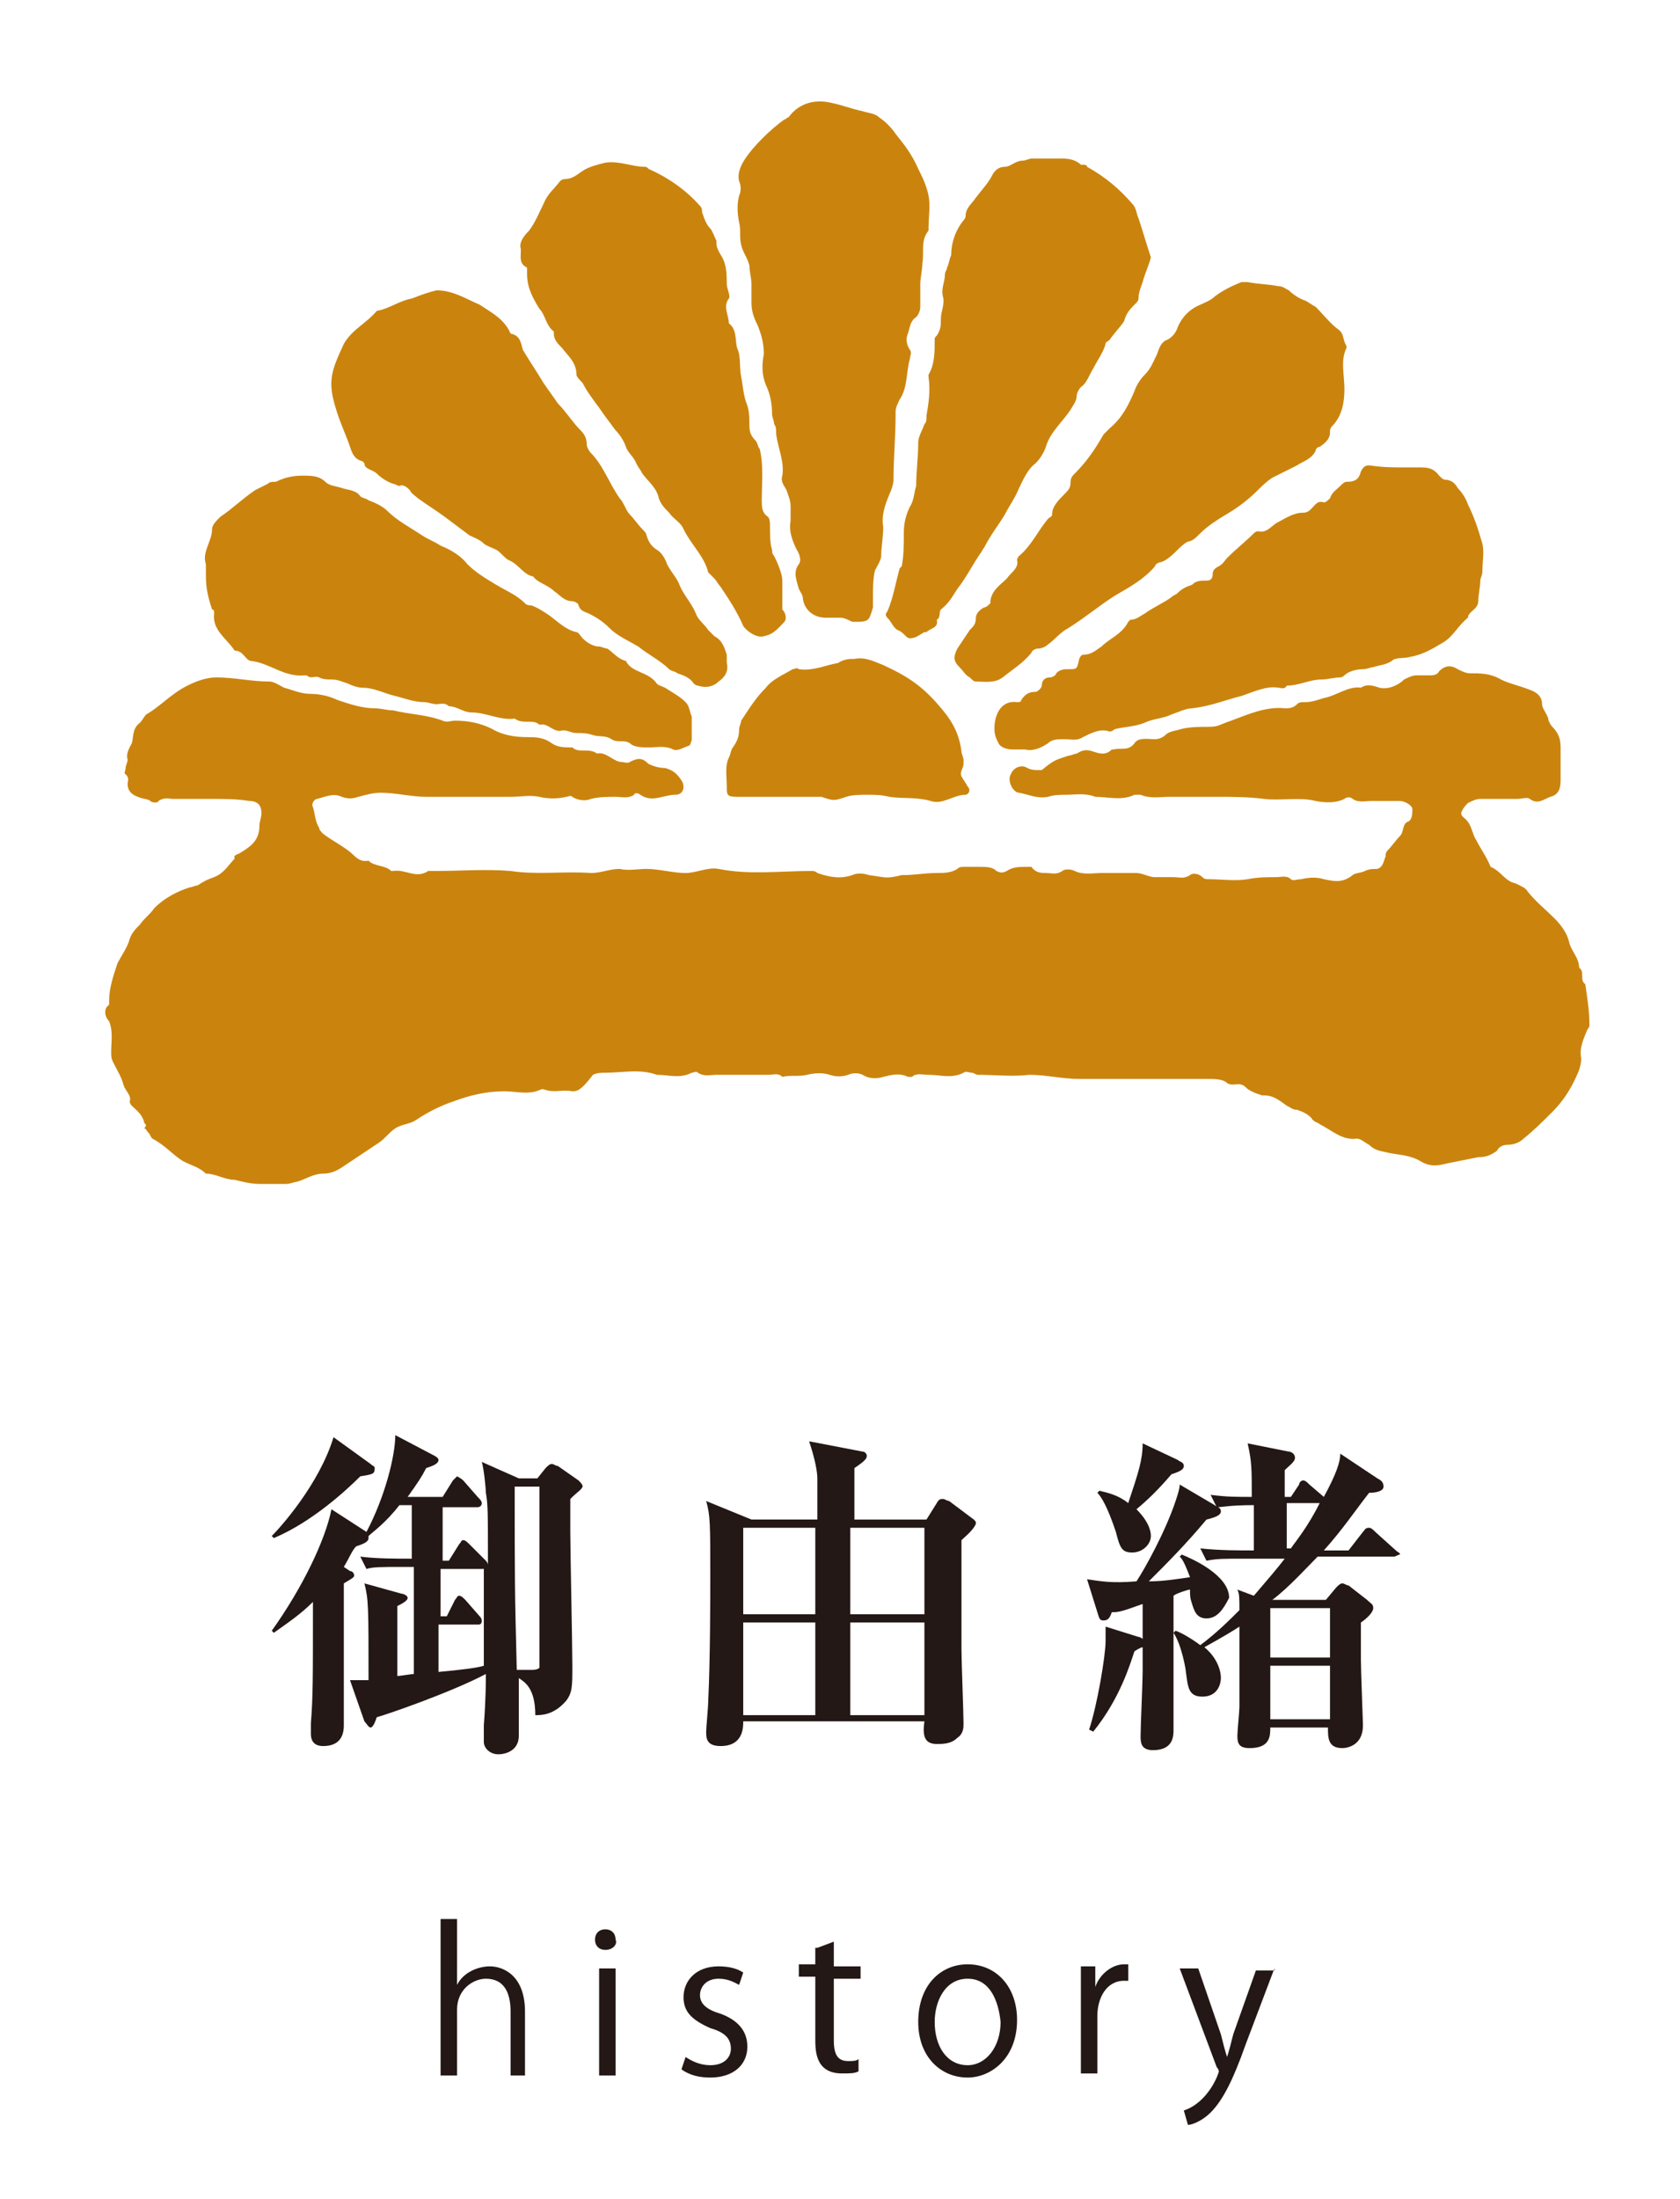 <?xml version="1.0" encoding="utf-8"?>
<!-- Generator: Adobe Illustrator 23.1.1, SVG Export Plug-In . SVG Version: 6.00 Build 0)  -->
<svg version="1.1" id="レイヤー_1" xmlns="http://www.w3.org/2000/svg" xmlns:xlink="http://www.w3.org/1999/xlink" x="0px"
	 y="0px" viewBox="0 0 81.6 106.8" style="enable-background:new 0 0 81.6 106.8;" xml:space="preserve">
<style type="text/css">
	.st0{fill:#CA840E;}
	.st1{fill:#231815;}
</style>
<g>
	<path class="st0" d="M10.2,38.8c-0.6,0-1.2,0-1.8,0c-0.2,0-0.4-0.1-0.7,0.1c0,0.1-0.3,0.1-0.4,0s-0.4-0.1-0.6-0.2
		c-0.3-0.1-0.5-0.3-0.5-0.6c0-0.2,0.1-0.3-0.1-0.5c-0.1,0,0-0.2,0-0.3s0.1-0.3,0.1-0.4c-0.1-0.3,0.1-0.6,0.2-0.8
		c0.1-0.3,0-0.7,0.4-1C6.9,35,7,34.8,7.1,34.7c0.7-0.4,1.2-1,2-1.4c0.4-0.2,0.9-0.4,1.4-0.4c0.9,0,1.7,0.2,2.6,0.2
		c0.2,0,0.5,0.2,0.7,0.3c0.4,0.1,0.8,0.3,1.3,0.3c0.4,0,0.9,0.1,1.3,0.3c0.6,0.2,1.2,0.4,1.8,0.4c0.3,0,0.6,0.1,0.9,0.1
		c0.8,0.2,1.6,0.2,2.4,0.5c0.2,0.1,0.4,0,0.6,0c0.6,0,1.2,0.1,1.8,0.4c0.5,0.3,1.1,0.4,1.7,0.4c0.4,0,0.8,0,1.2,0.3
		c0.3,0.2,0.6,0.2,1,0.2c0.3,0.3,0.8,0,1.2,0.3c0.4-0.1,0.7,0.3,1.1,0.4c0.2,0,0.4,0.1,0.5,0c0.4-0.2,0.6-0.2,0.9,0.1
		c0.2,0.1,0.5,0.2,0.8,0.2c0.4,0.1,0.6,0.3,0.8,0.6s0.1,0.7-0.3,0.7c-0.6,0-1.1,0.4-1.7,0c-0.1-0.1-0.3-0.1-0.3,0
		c-0.3,0.2-0.6,0.1-0.9,0.1c-0.4,0-0.8,0-1.2,0.1c-0.2,0.1-0.6,0.1-0.9-0.1c-0.1-0.1-0.2,0-0.3,0c-0.4,0.1-0.9,0.1-1.3,0
		c-0.5-0.1-0.9,0-1.4,0c-0.4,0-0.9,0-1.3,0c-0.5,0-0.9,0-1.4,0s-0.9,0-1.4,0c-0.7,0-1.5-0.2-2.2-0.2c-0.4,0-0.7,0.1-1.1,0.2
		c-0.3,0.1-0.5,0.1-0.8,0c-0.4-0.2-0.8,0-1.2,0.1c-0.1,0-0.3,0.2-0.2,0.4c0.1,0.3,0.1,0.7,0.3,1c0,0.1,0.1,0.2,0.2,0.3
		c0.4,0.3,0.8,0.5,1.2,0.8c0.3,0.2,0.5,0.6,1,0.5c0.3,0.3,0.8,0.2,1.1,0.5c0,0,0,0,0.1,0c0.6-0.1,1.1,0.4,1.7,0c0.1,0,0.2,0,0.3,0
		c1.3,0,2.5-0.1,3.7,0c1.3,0.2,2.6,0,3.9,0.1c0.5,0,0.9-0.2,1.4-0.2c0.4,0.1,0.9,0,1.3,0c0.6,0,1.3,0.2,1.9,0.2
		c0.5,0,1.1-0.3,1.6-0.2c1.5,0.3,3,0.1,4.5,0.1c0.1,0,0.2,0,0.3,0.1c0.6,0.2,1.1,0.3,1.7,0.1c0.2-0.1,0.5-0.1,0.8,0
		c0.8,0.1,0.8,0.2,1.6,0c0,0,0,0,0.1,0c0.5,0,1-0.1,1.6-0.1c0.3,0,0.7,0,1-0.2c0.1-0.1,0.2-0.1,0.3-0.1c0.3,0,0.5,0,0.8,0
		s0.6,0,0.8,0.2c0.2,0.1,0.3,0.1,0.5,0c0.3-0.2,0.6-0.2,1-0.2c0.1,0,0.2,0,0.2,0c0.2,0.3,0.5,0.3,0.7,0.3c0.3,0,0.5,0.1,0.8-0.1
		c0.1-0.1,0.4-0.1,0.6,0c0.4,0.2,0.9,0.1,1.3,0.1c0.6,0,1.1,0,1.7,0c0.3,0,0.6,0.2,0.9,0.2c0.3,0,0.6,0,0.9,0c0.3,0,0.5,0.1,0.8-0.1
		c0.1-0.1,0.4-0.1,0.6,0.1c0.1,0.1,0.2,0.1,0.3,0.1c0.6,0,1.3,0.1,1.9,0c0.5-0.1,0.9-0.1,1.4-0.1c0.2,0,0.5-0.1,0.7,0.1
		c0.1,0.1,0.3,0,0.5,0c0.4-0.1,0.8-0.1,1.1,0c0.5,0.1,0.9,0.2,1.4-0.2c0.1-0.1,0.4-0.1,0.6-0.2c0.2-0.1,0.4-0.1,0.6-0.1
		c0.3-0.1,0.3-0.4,0.4-0.6c0-0.1,0-0.2,0.1-0.3c0.2-0.2,0.4-0.5,0.6-0.7s0.1-0.6,0.4-0.7c0.2-0.1,0.2-0.4,0.2-0.6
		c0-0.2-0.4-0.4-0.6-0.4c-0.5,0-0.9,0-1.4,0c-0.3,0-0.6,0.1-0.9-0.1c-0.1-0.1-0.3-0.1-0.4,0c-0.4,0.2-0.9,0.2-1.4,0.1
		c-0.8-0.2-1.7,0-2.5-0.1s-1.5-0.1-2.3-0.1s-1.6,0-2.3,0c-0.5,0-0.9,0.1-1.4-0.1c-0.1,0-0.2,0-0.3,0c-0.6,0.3-1.3,0.1-1.9,0.1
		c-0.5-0.2-1-0.1-1.4-0.1c-0.3,0-0.6,0-0.9,0.1c-0.5,0.1-0.9-0.1-1.4-0.2c-0.3,0-0.6-0.6-0.4-0.9c0.1-0.3,0.5-0.5,0.8-0.3
		c0.2,0.1,0.4,0.1,0.5,0.1s0.1,0,0.2,0c0.6-0.5,0.7-0.5,1.3-0.7c0.1,0,0.3-0.1,0.4-0.1c0.3-0.2,0.5-0.2,0.8-0.1
		c0.3,0.1,0.6,0.2,0.9-0.1c0,0,0,0,0.1,0c0.3-0.1,0.7,0.1,1-0.3c0.2-0.3,0.6-0.2,1-0.2c0.2,0,0.4-0.1,0.5-0.2
		c0.2-0.2,0.5-0.2,0.8-0.3c0.4-0.1,0.9-0.1,1.3-0.1c0.5,0,0.5-0.1,1.1-0.3c0.8-0.3,1.7-0.7,2.6-0.6c0.2,0,0.4,0,0.6-0.2
		c0.1-0.1,0.2-0.1,0.4-0.1c0.3,0,0.6-0.1,0.9-0.2c0.6-0.1,1.2-0.6,1.8-0.5c0.3-0.2,0.6-0.1,0.9,0c0.4,0.1,0.9-0.1,1.2-0.4
		c0.2-0.1,0.4-0.2,0.6-0.2s0.4,0,0.6,0s0.4,0,0.5-0.2c0.3-0.3,0.6-0.3,0.9-0.1c0.2,0.1,0.4,0.2,0.6,0.2c0.5,0,1,0,1.5,0.3
		c0.4,0.2,0.9,0.3,1.4,0.5c0.3,0.1,0.6,0.3,0.6,0.7c0,0.2,0.2,0.4,0.3,0.7c0,0.1,0.1,0.3,0.2,0.4c0.3,0.3,0.4,0.6,0.4,1
		c0,0.5,0,1.1,0,1.6c0,0.4-0.1,0.7-0.5,0.8c-0.3,0.1-0.6,0.4-1,0.1c-0.1-0.1-0.4,0-0.6,0c-0.6,0-1.2,0-1.8,0c-0.2,0-0.4,0.1-0.6,0.2
		c-0.1,0.1-0.2,0.2-0.3,0.4c-0.1,0.2,0.1,0.3,0.2,0.4c0.3,0.3,0.3,0.7,0.5,1c0.2,0.4,0.5,0.8,0.7,1.3c0.5,0.2,0.7,0.7,1.2,0.8
		c0.2,0.1,0.5,0.2,0.6,0.4c0.4,0.5,0.9,0.9,1.3,1.3c0.3,0.3,0.6,0.7,0.7,1.1c0.1,0.5,0.5,0.8,0.5,1.3c0.3,0.2,0,0.6,0.3,0.8
		c0.1,0.7,0.2,1.3,0.2,2c0,0.1-0.1,0.2-0.1,0.2c-0.2,0.5-0.4,0.9-0.3,1.4c0,0.3-0.1,0.6-0.2,0.8c-0.3,0.7-0.7,1.3-1.2,1.8
		s-0.9,0.9-1.4,1.3c-0.2,0.2-0.5,0.3-0.8,0.3c-0.2,0-0.4,0.1-0.5,0.3c-0.3,0.2-0.5,0.3-0.9,0.3c-0.5,0.1-1,0.2-1.5,0.3
		c-0.4,0.1-0.8,0.2-1.3-0.1s-1-0.3-1.5-0.4c-0.4-0.1-0.7-0.1-1-0.4c-0.2-0.1-0.4-0.3-0.6-0.3c-0.7,0.1-1.2-0.4-1.8-0.7
		c-0.1-0.1-0.3-0.1-0.4-0.3c-0.2-0.2-0.4-0.3-0.7-0.4c-0.2,0-0.3-0.1-0.5-0.2c-0.3-0.2-0.6-0.5-1.1-0.5h-0.1
		c-0.3-0.1-0.6-0.2-0.8-0.4c-0.3-0.3-0.6,0-0.9-0.2c-0.2-0.2-0.6-0.2-1-0.2c-2.1,0-4.1,0-6.2,0c-0.8,0-1.6-0.2-2.4-0.2
		c-0.8,0.1-1.7,0-2.5,0c-0.1,0-0.2-0.1-0.3-0.1s-0.3-0.1-0.4,0c-0.6,0.3-1.1,0.1-1.7,0.1c-0.3,0-0.6-0.1-0.8,0.1h-0.2
		c-0.4-0.2-0.8-0.1-1.2,0c-0.3,0.1-0.7,0.1-1-0.1c-0.2-0.1-0.5-0.1-0.7,0c-0.3,0.1-0.6,0.1-0.9,0c-0.3-0.1-0.7-0.1-1.1,0
		c-0.4,0.1-0.8,0-1.2,0.1c-0.2-0.2-0.4-0.1-0.7-0.1c-0.8,0-1.7,0-2.5,0c-0.3,0-0.6,0.1-0.9-0.1c-0.1-0.1-0.2,0-0.3,0
		c-0.6,0.3-1.1,0.1-1.7,0.1c-0.8-0.3-1.7-0.1-2.5-0.1c-0.2,0-0.4,0-0.6,0.1C28.2,53,28,53,27.8,53c-0.5-0.1-0.9,0.1-1.4-0.1h-0.1
		c-0.6,0.3-1.2,0.1-1.8,0.1c-0.9,0-1.7,0.2-2.5,0.5c-0.6,0.2-1.2,0.5-1.8,0.9c-0.3,0.2-0.7,0.2-1,0.4s-0.5,0.5-0.8,0.7
		c-0.6,0.4-1.2,0.8-1.8,1.2C16.3,56.9,16,57,15.7,57c-0.5,0-0.9,0.3-1.3,0.4c-0.1,0-0.3,0.1-0.5,0.1c-0.4,0-0.8,0-1.3,0
		c-0.4,0-0.8-0.1-1.2-0.2c-0.5,0-0.9-0.3-1.4-0.3c-0.3-0.3-0.7-0.4-1.1-0.6c-0.5-0.3-0.9-0.8-1.5-1.1c-0.1-0.1-0.1-0.2-0.2-0.3
		S7.1,54.8,7,54.8c0.2-0.2,0-0.2,0-0.3c-0.1-0.4-0.4-0.6-0.6-0.8c0,0-0.1-0.1-0.1-0.2C6.4,53.2,6.1,53,6,52.7
		c-0.1-0.4-0.3-0.7-0.5-1.1c-0.1-0.2-0.1-0.3-0.1-0.5c0-0.5,0.1-1-0.1-1.5c-0.2-0.2-0.3-0.6,0-0.8c0,0,0-0.1,0-0.2
		c0-0.6,0.2-1.2,0.4-1.8c0.2-0.4,0.5-0.8,0.6-1.2c0.1-0.3,0.3-0.5,0.5-0.7c0.2-0.3,0.5-0.5,0.7-0.8c0.5-0.5,1.1-0.8,1.7-1
		c0.1,0,0.3-0.1,0.4-0.1c0.3-0.2,0.5-0.3,0.8-0.4c0.5-0.2,0.7-0.6,1-0.9c-0.1-0.2,0.2-0.2,0.3-0.3c0.5-0.3,0.9-0.6,0.9-1.3
		c0-0.2,0.1-0.4,0.1-0.6c0-0.4-0.2-0.6-0.6-0.6C11.5,38.8,10.9,38.8,10.2,38.8z"/>
	<path class="st0" d="M40.8,30c-0.2,0-0.5,0-0.7,0c-0.5,0-1-0.3-1.1-0.9c0-0.2-0.1-0.3-0.2-0.5c-0.1-0.4-0.3-0.8,0-1.2
		c0.1-0.1,0.1-0.4-0.1-0.7c-0.2-0.4-0.4-0.9-0.3-1.4c0-0.2,0-0.5,0-0.7c0-0.3-0.1-0.5-0.2-0.8c-0.1-0.2-0.3-0.4-0.2-0.7
		c0.1-0.7-0.2-1.3-0.3-2c0-0.2,0-0.4-0.1-0.5c0-0.2-0.1-0.3-0.1-0.5c0-0.5-0.1-1-0.3-1.4c-0.2-0.5-0.2-1-0.1-1.5
		c0-0.5-0.1-0.9-0.3-1.4c-0.2-0.4-0.3-0.7-0.3-1.1c0-0.3,0-0.6,0-0.9c0-0.3-0.1-0.6-0.1-0.9c-0.1-0.4-0.3-0.6-0.4-1
		c-0.1-0.4,0-0.7-0.1-1.1c-0.1-0.5-0.1-0.9,0-1.3C36,9.3,36,9,35.9,8.8C35.8,8.4,36,8,36.2,7.7c0.4-0.6,1.2-1.4,1.9-1.9
		c0.1,0,0.1-0.1,0.2-0.1C38.8,5,39.6,4.8,40.4,5c0.5,0.1,1,0.3,1.5,0.4c0.3,0.1,0.6,0.1,0.8,0.3c0.3,0.2,0.6,0.5,0.8,0.8
		c0.4,0.5,0.8,1,1.1,1.7C44.8,8.6,45,9,45.1,9.5s0,1,0,1.6v0.1c-0.4,0.5-0.2,1-0.3,1.6c0,0.3-0.1,0.7-0.1,1c0,0.4,0,0.7,0,1.1
		c0,0.2-0.1,0.4-0.2,0.5c-0.3,0.2-0.3,0.5-0.4,0.8C44,16.4,44,16.7,44.2,17c0.1,0.1,0,0.3,0,0.4c-0.2,0.7-0.1,1.4-0.5,2
		c-0.1,0.2-0.2,0.4-0.2,0.6c0,0.1,0,0.1,0,0.2c0,1-0.1,2-0.1,3.1c0,0.2-0.1,0.5-0.2,0.7c-0.2,0.5-0.4,1-0.3,1.6c0,0.5-0.1,1-0.1,1.4
		c0,0.2-0.2,0.5-0.3,0.7c-0.1,0.4-0.1,0.9-0.1,1.3c0,0.2,0,0.3,0,0.5c-0.2,0.7-0.2,0.7-1,0.7C41,30,40.9,30,40.8,30z"/>
	<path class="st0" d="M10,27.4c-0.2-0.6,0.3-1.1,0.3-1.7c0-0.2,0.2-0.4,0.4-0.6c0.6-0.4,1.1-0.9,1.7-1.3c0.2-0.1,0.4-0.2,0.6-0.3
		c0.1-0.1,0.2-0.1,0.4-0.1c0.4-0.2,0.8-0.3,1.3-0.3c0.4,0,0.8,0,1.1,0.3c0.2,0.2,0.5,0.2,0.8,0.3c0.3,0.1,0.7,0.1,0.9,0.4
		c0.1,0.1,0.3,0.1,0.4,0.2c0.3,0.1,0.7,0.3,0.9,0.5c0.5,0.5,1.1,0.8,1.7,1.2c0.3,0.2,0.6,0.3,0.9,0.5c0.5,0.2,1,0.5,1.3,0.9
		c0.4,0.4,0.9,0.7,1.4,1s1,0.5,1.4,0.9c0.1,0.1,0.2,0.1,0.3,0.1c0.3,0.1,0.6,0.3,0.9,0.5c0.4,0.3,0.8,0.7,1.3,0.8
		c0.1,0,0.2,0.2,0.3,0.3c0.2,0.2,0.5,0.4,0.8,0.4c0.1,0,0.3,0.1,0.4,0.1c0.3,0.2,0.5,0.5,0.9,0.6c0.3,0.6,1.1,0.5,1.5,1.1
		c0.1,0.1,0.2,0.1,0.4,0.2c0.3,0.2,0.7,0.4,1,0.7c0.2,0.2,0.2,0.5,0.3,0.7c0,0.3,0,0.7,0,1.1c0,0.1-0.1,0.3-0.1,0.3
		c-0.3,0.1-0.6,0.3-0.8,0.2c-0.4-0.2-0.8-0.1-1.2-0.1c-0.3,0-0.7,0-0.9-0.2c-0.3-0.2-0.6,0-0.9-0.2s-0.6-0.1-0.9-0.2
		c-0.3-0.1-0.5-0.1-0.8-0.1s-0.5-0.2-0.8-0.1c-0.4,0-0.6-0.4-1-0.3c-0.3-0.3-0.8,0-1.2-0.3c-0.7,0.1-1.4-0.3-2.1-0.3
		c-0.4,0-0.7-0.3-1.1-0.3c-0.2-0.2-0.4-0.1-0.6-0.1s-0.4-0.1-0.6-0.1c-0.5,0-1-0.2-1.4-0.3c-0.5-0.1-1-0.4-1.6-0.4
		c-0.2,0-0.5-0.1-0.7-0.2c-0.3-0.1-0.5-0.2-0.8-0.2c-0.2,0-0.4,0-0.6-0.1c-0.2-0.1-0.4,0.1-0.6-0.1c0,0,0,0-0.1,0
		c-1,0.1-1.7-0.6-2.6-0.7C12.1,32.1,12,32,12,32c-0.2-0.2-0.3-0.4-0.6-0.4c-0.4-0.6-1.1-1-1-1.8c0-0.1,0-0.2-0.1-0.2
		C10,28.7,10,28.3,10,27.8C10,27.7,10,27.6,10,27.4z"/>
	<path class="st0" d="M60.6,13.7c0.5,0.1,1,0.1,1.5,0.2c0.2,0,0.3,0.1,0.5,0.2c0.2,0.2,0.5,0.4,0.8,0.5c0.2,0.1,0.3,0.2,0.5,0.3
		c0.4,0.4,0.7,0.8,1.1,1.1c0.3,0.2,0.2,0.5,0.4,0.8v0.1c-0.3,0.6-0.1,1.3-0.1,2c0,0.6-0.1,1.3-0.6,1.8c-0.1,0.1-0.1,0.2-0.1,0.3
		c0,0.3-0.2,0.5-0.5,0.7c-0.1,0-0.2,0.1-0.2,0.2c-0.2,0.4-0.6,0.5-0.9,0.7c-0.4,0.2-0.8,0.4-1.2,0.6c-0.3,0.2-0.5,0.4-0.7,0.6
		c-0.4,0.4-0.9,0.8-1.4,1.1c-0.5,0.3-1,0.6-1.4,1c-0.2,0.2-0.4,0.4-0.6,0.4c-0.2,0.1-0.4,0.3-0.5,0.4c-0.2,0.2-0.5,0.5-0.8,0.6
		c-0.1,0-0.3,0.1-0.3,0.2c-0.5,0.6-1.2,1-1.9,1.4c-0.8,0.5-1.5,1.1-2.3,1.6c-0.4,0.2-0.7,0.6-1,0.8c-0.1,0.1-0.3,0.2-0.5,0.2
		c-0.1,0-0.3,0.1-0.3,0.2c-0.4,0.5-0.9,0.8-1.4,1.2c-0.4,0.3-0.9,0.2-1.3,0.2c-0.1,0-0.2-0.1-0.3-0.2c-0.2-0.1-0.3-0.3-0.5-0.5
		c-0.3-0.3-0.3-0.5-0.1-0.9c0.2-0.3,0.4-0.6,0.6-0.9c0.2-0.2,0.3-0.3,0.3-0.6c0-0.2,0.2-0.4,0.4-0.5c0.1,0,0.2-0.1,0.3-0.2
		c0-0.6,0.5-0.9,0.8-1.2c0.2-0.3,0.6-0.5,0.5-0.9c0-0.1,0.1-0.2,0.1-0.2c0.6-0.5,0.9-1.2,1.4-1.8c0.1-0.1,0.2-0.1,0.2-0.2
		c0-0.4,0.3-0.7,0.6-1c0.2-0.2,0.3-0.3,0.3-0.6c0-0.2,0.1-0.3,0.2-0.4c0.6-0.6,1-1.2,1.4-1.9c0.1-0.1,0.2-0.2,0.3-0.3
		c0.6-0.5,0.9-1.1,1.2-1.8c0.1-0.3,0.3-0.6,0.5-0.8c0.3-0.3,0.4-0.6,0.6-1c0.1-0.3,0.2-0.6,0.5-0.7c0.2-0.1,0.4-0.3,0.5-0.6
		c0.2-0.5,0.6-0.9,1.1-1.1c0.2-0.1,0.5-0.2,0.7-0.4c0.4-0.3,0.8-0.5,1.3-0.7C60.1,13.7,60.4,13.7,60.6,13.7z"/>
	<path class="st0" d="M68.1,22.7c0.3,0,0.6,0,0.8,0c0.4,0,0.7,0,1,0.4c0.1,0.1,0.2,0.2,0.3,0.2c0.3,0,0.5,0.2,0.6,0.4
		c0.2,0.2,0.4,0.5,0.5,0.8c0.3,0.6,0.5,1.2,0.7,1.9c0.1,0.4,0,0.9,0,1.4c0,0.1-0.1,0.3-0.1,0.4c0,0.3-0.1,0.7-0.1,1
		c0,0.4-0.5,0.5-0.5,0.8c-0.5,0.4-0.7,0.9-1.2,1.2c-0.5,0.3-1,0.6-1.6,0.7c-0.3,0.1-0.7,0-0.9,0.2c-0.3,0.2-0.6,0.2-0.9,0.3
		c-0.1,0-0.3,0.1-0.5,0.1c-0.3,0-0.7,0.1-0.9,0.3c-0.1,0.1-0.2,0.1-0.2,0.1c-0.3,0-0.6,0.1-0.9,0.1c-0.6,0-1.1,0.3-1.7,0.3
		c-0.1,0.2-0.3,0.1-0.4,0.1c-0.6-0.1-1.2,0.2-1.8,0.4c-0.8,0.2-1.5,0.5-2.4,0.6c-0.3,0-0.7,0.2-1,0.3c-0.4,0.2-0.9,0.2-1.3,0.4
		c-0.5,0.2-1,0.2-1.4,0.3c-0.1,0-0.2,0.2-0.4,0.1c-0.4-0.1-0.8,0.1-1.2,0.3c-0.3,0.2-0.6,0.1-0.9,0.1c-0.3,0-0.6,0-0.8,0.2
		c-0.3,0.2-0.7,0.4-1.1,0.3c-0.2,0-0.4,0-0.6,0c-0.3,0-0.6-0.1-0.7-0.3c-0.1-0.2-0.2-0.4-0.2-0.7c0-0.8,0.4-1.4,1.1-1.3
		c0.1,0,0.2,0,0.2-0.1c0.2-0.3,0.4-0.4,0.7-0.4c0.1,0,0.3-0.2,0.3-0.3c0-0.2,0.1-0.4,0.4-0.4c0.1,0,0.3-0.1,0.3-0.2
		c0.2-0.2,0.4-0.2,0.6-0.2c0.4,0,0.4,0,0.5-0.4c0-0.1,0.1-0.3,0.2-0.3c0.4,0,0.6-0.2,0.9-0.4c0.4-0.4,1-0.6,1.3-1.2l0.1-0.1
		c0.3,0,0.5-0.2,0.7-0.3c0.4-0.3,0.9-0.5,1.3-0.8c0.1-0.1,0.2-0.1,0.3-0.2c0.2-0.2,0.4-0.3,0.7-0.4c0.2-0.2,0.4-0.2,0.7-0.2
		c0.2,0,0.3-0.1,0.3-0.3c0-0.2,0.1-0.3,0.3-0.4s0.3-0.3,0.4-0.4c0.4-0.4,0.9-0.8,1.3-1.2c0,0,0.1-0.1,0.2-0.1
		c0.4,0.1,0.6-0.2,0.9-0.4c0.4-0.2,0.8-0.5,1.3-0.5c0.2,0,0.3-0.1,0.4-0.2c0.2-0.2,0.3-0.4,0.6-0.3c0.1,0,0.2-0.1,0.3-0.2
		c0.1-0.3,0.3-0.4,0.5-0.6c0.1-0.1,0.2-0.2,0.3-0.2c0.4,0,0.6-0.1,0.7-0.5c0.1-0.2,0.2-0.3,0.4-0.3C67.2,22.7,67.6,22.7,68.1,22.7z"
		/>
	<path class="st0" d="M55.9,12.5c-0.1,0.4-0.3,0.8-0.4,1.2c-0.1,0.3-0.2,0.5-0.2,0.8c0,0.1-0.1,0.2-0.1,0.2
		c-0.3,0.3-0.5,0.5-0.6,0.9c-0.2,0.3-0.5,0.6-0.7,0.9c-0.1,0.1-0.2,0.1-0.2,0.2c-0.1,0.4-0.4,0.8-0.6,1.2c-0.2,0.3-0.3,0.7-0.6,0.9
		c-0.1,0.1-0.2,0.3-0.2,0.4c0,0.3-0.2,0.5-0.3,0.7c-0.4,0.6-1,1.1-1.2,1.8c-0.1,0.3-0.3,0.6-0.5,0.8c-0.4,0.3-0.6,0.8-0.8,1.2
		c-0.2,0.5-0.5,0.9-0.7,1.3c-0.3,0.5-0.7,1-1,1.6c-0.1,0.1-0.1,0.2-0.2,0.3c-0.4,0.6-0.7,1.2-1.1,1.7c-0.2,0.3-0.4,0.7-0.8,1
		c-0.1,0.1,0,0.4-0.2,0.5c0.1,0.4-0.3,0.4-0.5,0.6h-0.1c-0.2,0.1-0.4,0.3-0.7,0.3c-0.2,0-0.3-0.3-0.6-0.4c-0.2-0.1-0.3-0.4-0.5-0.6
		c-0.1-0.1-0.1-0.2,0-0.3c0.3-0.7,0.4-1.4,0.6-2.1l0.1-0.1c0.1-0.5,0.1-1.1,0.1-1.6s0.1-0.9,0.3-1.3c0.2-0.3,0.2-0.7,0.3-1
		c0-0.7,0.1-1.4,0.1-2.1c0-0.3,0.2-0.6,0.3-0.9c0.1-0.1,0.1-0.2,0.1-0.4c0.1-0.6,0.2-1.2,0.1-1.9v-0.1c0.3-0.5,0.3-1.1,0.3-1.7
		c0-0.1,0-0.1,0.1-0.2c0.2-0.3,0.2-0.5,0.2-0.8c0-0.4,0.2-0.7,0.1-1.1c-0.1-0.4,0.1-0.7,0.1-1.1c0-0.1,0.1-0.2,0.1-0.3
		c0.1-0.2,0.1-0.4,0.2-0.6c0-0.6,0.2-1.2,0.6-1.7c0.1-0.1,0.1-0.2,0.1-0.2c0-0.4,0.3-0.6,0.5-0.9c0.3-0.4,0.6-0.7,0.8-1.1
		c0.1-0.2,0.3-0.4,0.6-0.4s0.5-0.3,0.9-0.3c0.1,0,0.3-0.1,0.4-0.1c0.5,0,1,0,1.5,0c0.4,0,0.7,0.1,0.9,0.3c0.2,0,0.3,0,0.3,0.1
		c0.9,0.5,1.6,1.1,2.2,1.8c0.2,0.2,0.2,0.5,0.3,0.7C55.5,11.2,55.7,11.9,55.9,12.5z"/>
	<path class="st0" d="M25.3,12.1c-0.1-0.3,0.1-0.6,0.4-0.9c0.3-0.4,0.5-0.9,0.7-1.3c0.2-0.5,0.5-0.7,0.8-1.1c0,0,0.1-0.1,0.2-0.1
		c0.4,0,0.6-0.2,0.9-0.4C28.6,8.1,29,8,29.4,7.9c0.7-0.1,1.3,0.2,1.9,0.2c0.1,0,0.1,0,0.2,0.1c0.9,0.4,1.8,1,2.5,1.8
		c0.1,0.1,0.1,0.2,0.1,0.3c0.1,0.3,0.2,0.6,0.4,0.8c0.1,0.1,0.2,0.4,0.3,0.6v0.1c0,0.4,0.3,0.6,0.4,1c0.1,0.3,0.1,0.7,0.1,1
		c0,0.2,0.2,0.6,0.1,0.7c-0.3,0.4,0,0.8,0,1.2c0.4,0.3,0.3,0.8,0.4,1.2c0.2,0.4,0.1,0.9,0.2,1.4c0.1,0.5,0.1,0.9,0.3,1.4
		c0.1,0.3,0.1,0.7,0.1,1s0.1,0.5,0.3,0.7c0.1,0.1,0.1,0.3,0.2,0.4c0.2,0.8,0.1,1.7,0.1,2.5c0,0.3,0,0.6,0.3,0.8
		c0.1,0.1,0.1,0.3,0.1,0.5c0,0.4,0,0.8,0.1,1.1c0,0.1,0,0.2,0.1,0.3c0.2,0.4,0.4,0.9,0.4,1.2c0,0.4,0,0.7,0,1.1c0,0.1,0,0.3,0,0.3
		c0.2,0.2,0.2,0.5,0.1,0.6c-0.3,0.3-0.5,0.6-1,0.7c-0.3,0.1-0.8-0.2-1-0.5c-0.3-0.7-0.7-1.3-1.1-1.9c-0.1-0.1-0.2-0.3-0.3-0.4
		s-0.2-0.2-0.3-0.3c-0.2-0.8-0.8-1.3-1.2-2.1c-0.1-0.3-0.5-0.5-0.7-0.8c-0.2-0.2-0.4-0.4-0.5-0.7c-0.1-0.5-0.5-0.8-0.8-1.2
		c-0.1-0.2-0.2-0.3-0.3-0.5c-0.1-0.3-0.4-0.5-0.5-0.8s-0.3-0.6-0.5-0.8c-0.3-0.4-0.6-0.8-0.8-1.1c-0.3-0.4-0.6-0.8-0.8-1.2
		c-0.1-0.1-0.3-0.3-0.3-0.4c0-0.6-0.4-0.9-0.7-1.3c-0.2-0.2-0.4-0.4-0.4-0.7v-0.1c-0.4-0.3-0.4-0.8-0.7-1.1c-0.3-0.5-0.6-1-0.6-1.7
		c0-0.1,0-0.2,0-0.3C25.2,12.8,25.3,12.5,25.3,12.1z"/>
	<path class="st0" d="M21.2,14.1c0.8,0,1.4,0.4,2.1,0.7c0.6,0.4,1.2,0.7,1.5,1.4c0.5,0.1,0.5,0.5,0.6,0.8c0.3,0.5,0.7,1.1,1,1.6
		c0.2,0.3,0.5,0.7,0.7,1c0.4,0.4,0.7,0.9,1.1,1.3c0.2,0.2,0.3,0.4,0.3,0.7c0,0.1,0.1,0.3,0.2,0.4c0.6,0.6,0.9,1.5,1.4,2.2
		c0.2,0.2,0.3,0.6,0.5,0.8c0.2,0.2,0.4,0.5,0.6,0.7c0.1,0.1,0.2,0.2,0.2,0.3c0.1,0.3,0.2,0.5,0.5,0.7c0.2,0.1,0.4,0.4,0.5,0.7
		c0.2,0.4,0.5,0.7,0.6,1c0.2,0.5,0.6,0.9,0.8,1.4c0.1,0.3,0.4,0.5,0.6,0.8c0.1,0.1,0.2,0.2,0.3,0.3c0.4,0.2,0.5,0.6,0.6,0.9
		c0,0.1,0,0.2,0,0.4c0.1,0.4-0.1,0.7-0.4,0.9c-0.3,0.3-0.7,0.3-1,0.2c-0.1,0-0.2-0.1-0.2-0.1c-0.2-0.3-0.5-0.4-0.8-0.5
		c-0.1-0.1-0.3-0.1-0.4-0.2c-0.4-0.4-1-0.7-1.5-1.1c-0.5-0.3-1-0.5-1.4-0.9c-0.3-0.3-0.6-0.5-1-0.7c-0.2-0.1-0.4-0.1-0.5-0.4
		c0-0.1-0.2-0.2-0.3-0.2c-0.4,0-0.6-0.3-0.9-0.5c-0.3-0.3-0.8-0.4-1-0.7c-0.5-0.1-0.7-0.6-1.2-0.8c-0.2-0.1-0.4-0.4-0.6-0.5
		s-0.5-0.2-0.6-0.3c-0.2-0.2-0.5-0.3-0.7-0.4c-0.4-0.3-0.8-0.6-1.2-0.9c-0.4-0.3-0.9-0.6-1.3-0.9c-0.1-0.1-0.3-0.2-0.4-0.4
		c-0.1-0.1-0.3-0.3-0.5-0.2c-0.1,0-0.2-0.1-0.3-0.1c-0.3-0.1-0.6-0.3-0.8-0.5c-0.2-0.2-0.6-0.2-0.6-0.5l-0.1-0.1
		c-0.4-0.1-0.5-0.4-0.6-0.7c-0.2-0.6-0.5-1.2-0.7-1.9c-0.4-1.3-0.2-1.8,0.4-3.1c0.4-0.7,1.1-1,1.6-1.6c0.6-0.1,1.1-0.5,1.7-0.6
		C20.5,14.3,20.8,14.2,21.2,14.1z"/>
	<path class="st0" d="M41.5,32c0.5-0.1,0.9,0.1,1.4,0.3c1.3,0.6,2,1.1,2.9,2.2c0.5,0.6,0.8,1.2,0.9,2c0,0.1,0.1,0.3,0.1,0.4
		c0,0.1,0,0.1,0,0.2c0,0.2-0.2,0.4-0.1,0.6c0.1,0.2,0.2,0.3,0.3,0.5c0.2,0.2,0,0.4-0.1,0.4c-0.6,0-1.1,0.5-1.7,0.3
		c-0.7-0.2-1.3-0.1-2-0.2c-0.4-0.1-0.7-0.1-1.1-0.1c-0.3,0-0.7,0-1,0.1c-0.6,0.2-0.6,0.2-1.2,0c-0.2,0-0.3,0-0.5,0
		c-1.2,0-2.4,0-3.6,0c-0.5,0-0.5-0.1-0.5-0.5c0-0.5-0.1-1,0.1-1.4c0.1-0.2,0.1-0.4,0.2-0.5c0.2-0.3,0.3-0.5,0.3-0.9
		c0-0.1,0.1-0.3,0.1-0.4c0.4-0.6,0.7-1.1,1.2-1.6c0.3-0.4,0.8-0.6,1.3-0.9c0.1,0,0.2-0.1,0.3,0c0.7,0.1,1.3-0.2,1.9-0.3
		C41,32,41.3,32,41.5,32z"/>
</g>
<g>
	<g>
		<path class="st1" d="M27.7,72.8c0,0.5,0,0.9,0,1.6c0,0.9,0.1,5.5,0.1,6.5c0,1,0,1.3-0.3,1.7c-0.6,0.7-1.2,0.7-1.5,0.7
			c0-1.3-0.5-1.6-0.8-1.8c0,0.3,0,1.8,0,2.2c0,0.3,0,0.5,0,0.6c0,0.7-0.6,0.9-1,0.9c-0.4,0-0.7-0.3-0.7-0.6c0-0.2,0-0.6,0-0.8
			c0.1-1.3,0.1-2.2,0.1-2.5c-1.7,0.9-4.9,2-5.3,2.1c-0.1,0.3-0.2,0.5-0.3,0.5s-0.2-0.2-0.3-0.3L17,81.6c0.4,0,0.6,0,0.9,0
			c0-3.6,0-3.9-0.2-4.7l1.8,0.5c0.1,0,0.3,0.1,0.3,0.2c0,0.1-0.1,0.2-0.5,0.4c0,1.2,0,2.3,0,3.4c0.1,0,0.7-0.1,0.8-0.1v-5.2h-0.5
			c-1.1,0-1.5,0-1.8,0.1l-0.3-0.6c0.8,0.1,1.7,0.1,2.5,0.1v-2.6h-0.6c-0.7,0.9-1.3,1.3-1.5,1.5c0,0,0,0.1,0,0.1
			c0,0.2-0.3,0.3-0.6,0.4c-0.2,0.2-0.3,0.5-0.6,1l0.3,0.2c0.1,0,0.2,0.1,0.2,0.2c0,0.1,0,0.1-0.5,0.4c0,0.4,0,3.7,0,4.3
			c0,0.4,0,2.2,0,2.6c0,0.5-0.2,1-1,1c-0.4,0-0.6-0.2-0.6-0.6c0-0.1,0-0.4,0-0.5c0.1-1.3,0.1-2,0.1-5.9c-0.6,0.6-1.2,1-1.9,1.5
			l-0.1-0.1c1.5-2.1,2.6-4.4,2.9-5.9l1.7,1.1c0.9-1.7,1.4-3.7,1.4-4.7l1.9,1c0,0,0.2,0.1,0.2,0.2c0,0.2-0.3,0.3-0.6,0.4
			c-0.2,0.4-0.4,0.7-0.9,1.4h1.7l0.5-0.8c0.1-0.1,0.2-0.2,0.2-0.2s0.2,0.1,0.3,0.2l0.7,0.8c0.1,0.1,0.2,0.2,0.2,0.3
			c0,0.2-0.2,0.2-0.2,0.2h-1.7v2.6h0.3l0.5-0.8c0.1-0.1,0.1-0.2,0.2-0.2c0.1,0,0.2,0.1,0.3,0.2l0.8,0.8c0,0,0.1,0.1,0.1,0.2
			c0-2.6,0-2.9-0.1-3.5c0-0.2-0.1-1.2-0.2-1.5l1.8,0.8h0.9l0.4-0.5c0.1-0.1,0.2-0.2,0.3-0.2c0.1,0,0.2,0.1,0.3,0.1l1,0.7
			c0.1,0.1,0.2,0.2,0.2,0.3C28.2,72.4,28.1,72.4,27.7,72.8z M17.5,71.7c-0.6,0.6-2.3,2.2-4.2,3l-0.1-0.1c0.4-0.4,2.3-2.5,3-4.8
			l1.8,1.3c0.1,0.1,0.2,0.1,0.2,0.2C18.2,71.6,18.1,71.6,17.5,71.7z M23.4,76.2h-2v2.3h0.3l0.4-0.8c0.1-0.1,0.1-0.2,0.2-0.2
			c0.1,0,0.2,0.1,0.3,0.2l0.7,0.8c0.1,0.1,0.1,0.2,0.1,0.2c0,0.2-0.1,0.2-0.2,0.2h-1.9v2.3c1.1-0.1,1.9-0.2,2.2-0.3
			c0-1.6,0-3.3,0-4.9C23.6,76.2,23.5,76.2,23.4,76.2z M26.2,72.2H25c0,4.5,0,5,0.1,8.9c0.3,0,0.6,0,0.7,0c0.1,0,0.3,0,0.4-0.1
			c0-0.1,0-2.2,0-2.5C26.2,77.5,26.2,73.1,26.2,72.2z"/>
		<path class="st1" d="M46.7,74.8v5.3c0,0.6,0.1,3.1,0.1,3.6c0,0.2,0,0.5-0.3,0.7c-0.3,0.3-0.7,0.3-1,0.3c-0.6,0-0.7-0.4-0.6-1.1
			h-8.8c0,0.3,0,1.2-1.1,1.2c-0.7,0-0.7-0.4-0.7-0.7c0-0.2,0.1-1.2,0.1-1.5c0.1-2,0.1-5.3,0.1-6c0-2.6,0-3-0.2-3.7l2.2,0.9h3.2
			c0-0.3,0-1.7,0-2c0-0.3-0.1-0.9-0.4-1.8l2.6,0.5c0.1,0,0.2,0.1,0.2,0.2c0,0.1,0,0.2-0.6,0.6v2.5h3.5l0.5-0.8
			c0.1-0.2,0.2-0.2,0.3-0.2c0.1,0,0.2,0.1,0.3,0.1l1.2,0.9c0.1,0.1,0.1,0.1,0.1,0.2C47.3,74.3,46.8,74.7,46.7,74.8z M39.6,74.2h-3.5
			v4.2h3.5V74.2z M39.6,78.8h-3.5v4.5h3.5V78.8z M44.9,74.2h-3.6v4.2h3.6V74.2z M44.9,78.8h-3.6v4.5h3.6V78.8z"/>
		<path class="st1" d="M58.6,78.6c-0.5,0-0.6-0.4-0.7-0.7s-0.1-0.4-0.1-0.7c-0.1,0-0.7,0.2-0.8,0.3c0,3.9,0,4.3,0,5.1
			c0,0.2,0,1.2,0,1.4c0,0.3,0,1-1,1c-0.6,0-0.6-0.4-0.6-0.7c0-0.5,0.1-2.6,0.1-3.1V80c-0.1,0-0.4,0.2-0.4,0.2
			c-0.2,0.6-0.7,2.3-2,3.9L52.9,84c0.4-1.2,0.8-3.6,0.8-4.3c0-0.2,0-0.4,0-0.7l1.6,0.5c0.1,0,0.2,0.1,0.2,0.1l0-1.7
			c-1.1,0.4-1.2,0.4-1.5,0.4c-0.1,0.3-0.2,0.4-0.4,0.4s-0.2-0.1-0.3-0.4l-0.5-1.6c0.7,0.1,1.2,0.2,2.4,0.1c0.4-0.6,1.4-2.4,1.9-3.9
			c0.1-0.3,0.2-0.6,0.2-0.8l1.7,1c0.1,0.1,0.3,0.1,0.3,0.3c0,0.2-0.3,0.3-0.7,0.4c-1,1.2-1.9,2.1-2.8,3c0.7,0,1.3-0.1,2-0.2
			c-0.3-0.8-0.4-0.9-0.5-1l0.1-0.1c0.5,0.2,2.3,1,2.3,2.1C59.4,78.2,59.1,78.6,58.6,78.6z M56.9,71.6c-0.6,0.7-1.1,1.2-1.7,1.7
			c0.7,0.7,0.7,1.2,0.7,1.3c0,0.4-0.4,0.8-0.9,0.8c-0.5,0-0.6-0.2-0.8-1c-0.4-1.2-0.7-1.7-0.9-1.9l0.1-0.1c0.4,0.1,0.9,0.2,1.4,0.6
			c0.5-1.5,0.7-2.1,0.7-2.9l1.7,0.8c0.1,0.1,0.3,0.1,0.3,0.3C57.5,71.4,57.2,71.5,56.9,71.6z M67.7,75.6H64
			c-0.5,0.5-1.4,1.5-2.2,2.1h2.6l0.5-0.6c0.1-0.1,0.2-0.2,0.3-0.2c0.1,0,0.2,0.1,0.3,0.1l0.9,0.7c0.2,0.2,0.3,0.2,0.3,0.4
			c0,0.2-0.3,0.5-0.6,0.7v1.8c0,0.5,0.1,3,0.1,3.2c0,1-0.8,1.1-1,1.1c-0.7,0-0.7-0.5-0.7-1h-2.8c0,0.4,0,1-1,1
			c-0.5,0-0.6-0.2-0.6-0.6c0-0.2,0.1-1.2,0.1-1.4c0-0.8,0-0.9,0-3.9c-0.3,0.2-0.8,0.5-1.7,1c0.6,0.5,0.8,1.1,0.8,1.5
			c0,0.2-0.1,0.9-0.9,0.9c-0.7,0-0.7-0.5-0.8-1.2c0-0.1-0.2-1.3-0.6-1.9l0.1-0.1c0.3,0.1,0.8,0.4,1.2,0.7c0.8-0.6,1.4-1.2,1.9-1.7
			c0-0.6,0-0.8-0.1-1l0.8,0.3c0.6-0.7,1.2-1.4,1.5-1.8h-2c-1,0-1.3,0-1.8,0.1l-0.3-0.6c0.9,0.1,1.9,0.1,2.6,0.1c0-0.4,0-1.8,0-2.2
			c-1.2,0-1.5,0.1-1.8,0.1l-0.3-0.6c0.8,0.1,1.2,0.1,2,0.1c0-1.4,0-1.7-0.2-2.6l2,0.4c0.1,0,0.3,0.1,0.3,0.3c0,0.2-0.3,0.4-0.5,0.6
			c0,0.1,0,0.8,0,1.3h0.3l0.4-0.6c0-0.1,0.1-0.2,0.2-0.2c0.1,0,0.2,0.1,0.3,0.2l0.7,0.6c0.6-1.1,0.8-1.7,0.8-2.1l1.8,1.2
			c0.2,0.1,0.3,0.2,0.3,0.4c0,0.2-0.3,0.3-0.7,0.3c-0.7,0.9-1.3,1.8-2.2,2.8h1.2l0.7-0.9c0.1-0.1,0.1-0.2,0.3-0.2
			c0.1,0,0.2,0.1,0.3,0.2l1,0.9c0.1,0.1,0.2,0.1,0.2,0.2C67.9,75.5,67.8,75.6,67.7,75.6z M64.6,78.1h-2.9v2.4h2.9V78.1z M64.6,80.9
			h-2.9v2.6h2.9V80.9z M62.5,73c0,0.7,0,0.8,0,2.2h0.2c0.2-0.3,0.8-1,1.4-2.2H62.5z"/>
	</g>
</g>
<g>
	<g>
		<path class="st1" d="M25.6,100.8h-0.8v-3.1c0-0.9-0.3-1.6-1.2-1.6c-0.6,0-1.4,0.5-1.4,1.5v3.2h-0.8v-7.6h0.8v3.2h0
			c0.3-0.6,1-0.9,1.6-0.9c0.6,0,1.7,0.4,1.7,2.2V100.8z"/>
		<path class="st1" d="M29.4,94.7c-0.3,0-0.5-0.2-0.5-0.5c0-0.3,0.2-0.5,0.5-0.5c0.3,0,0.5,0.2,0.5,0.5C30,94.4,29.8,94.7,29.4,94.7
			z M29.9,100.8h-0.8v-5.2h0.8V100.8z"/>
		<path class="st1" d="M35.9,96.4c-0.2-0.1-0.5-0.3-1-0.3c-0.6,0-0.9,0.4-0.9,0.8c0,0.4,0.3,0.7,1,0.9c0.8,0.3,1.3,0.8,1.3,1.6
			c0,0.9-0.7,1.5-1.8,1.5c-0.5,0-1-0.1-1.4-0.4l0.2-0.6c0.3,0.2,0.7,0.4,1.2,0.4c0.7,0,1-0.4,1-0.8c0-0.5-0.3-0.8-1-1
			c-0.9-0.4-1.3-0.8-1.3-1.5c0-0.8,0.6-1.5,1.7-1.5c0.5,0,0.9,0.1,1.2,0.3L35.9,96.4z"/>
		<path class="st1" d="M39.7,94.6l0.8-0.3v1.2h1.3v0.6h-1.3v3c0,0.7,0.2,1,0.7,1c0.2,0,0.4,0,0.5-0.1l0,0.6
			c-0.2,0.1-0.4,0.1-0.8,0.1c-1.3,0-1.3-1.1-1.3-1.7v-3h-0.8v-0.6h0.8V94.6z"/>
		<path class="st1" d="M49.4,98.1c0,1.9-1.3,2.8-2.4,2.8c-1.3,0-2.4-1-2.4-2.7c0-1.8,1.1-2.8,2.4-2.8C48.4,95.4,49.4,96.5,49.4,98.1
			z M47,96.1c-1.1,0-1.6,1.1-1.6,2.1c0,1.2,0.6,2.1,1.6,2.1c0.9,0,1.6-0.9,1.6-2.1C48.5,97.2,48.1,96.1,47,96.1z"/>
		<path class="st1" d="M54.9,96.2c-0.1,0-0.2,0-0.3,0c-0.9,0-1.3,0.9-1.3,1.7v2.8h-0.8v-3.6c0-0.6,0-1.1,0-1.6h0.7l0,1h0
			c0.2-0.6,0.8-1.1,1.4-1.1c0.1,0,0.2,0,0.2,0V96.2z"/>
		<path class="st1" d="M61.9,95.6l-1.4,3.7c-0.6,1.7-1.1,2.7-1.7,3.3c-0.4,0.4-0.9,0.6-1.1,0.6l-0.2-0.7c1.2-0.4,1.7-1.8,1.7-1.9
			c0,0,0-0.1-0.1-0.2l-1.8-4.8h0.9l1.1,3.2c0.1,0.4,0.2,0.8,0.3,1.1h0c0.1-0.3,0.2-0.7,0.3-1.1l1.1-3.1H61.9z"/>
	</g>
</g>
</svg>

